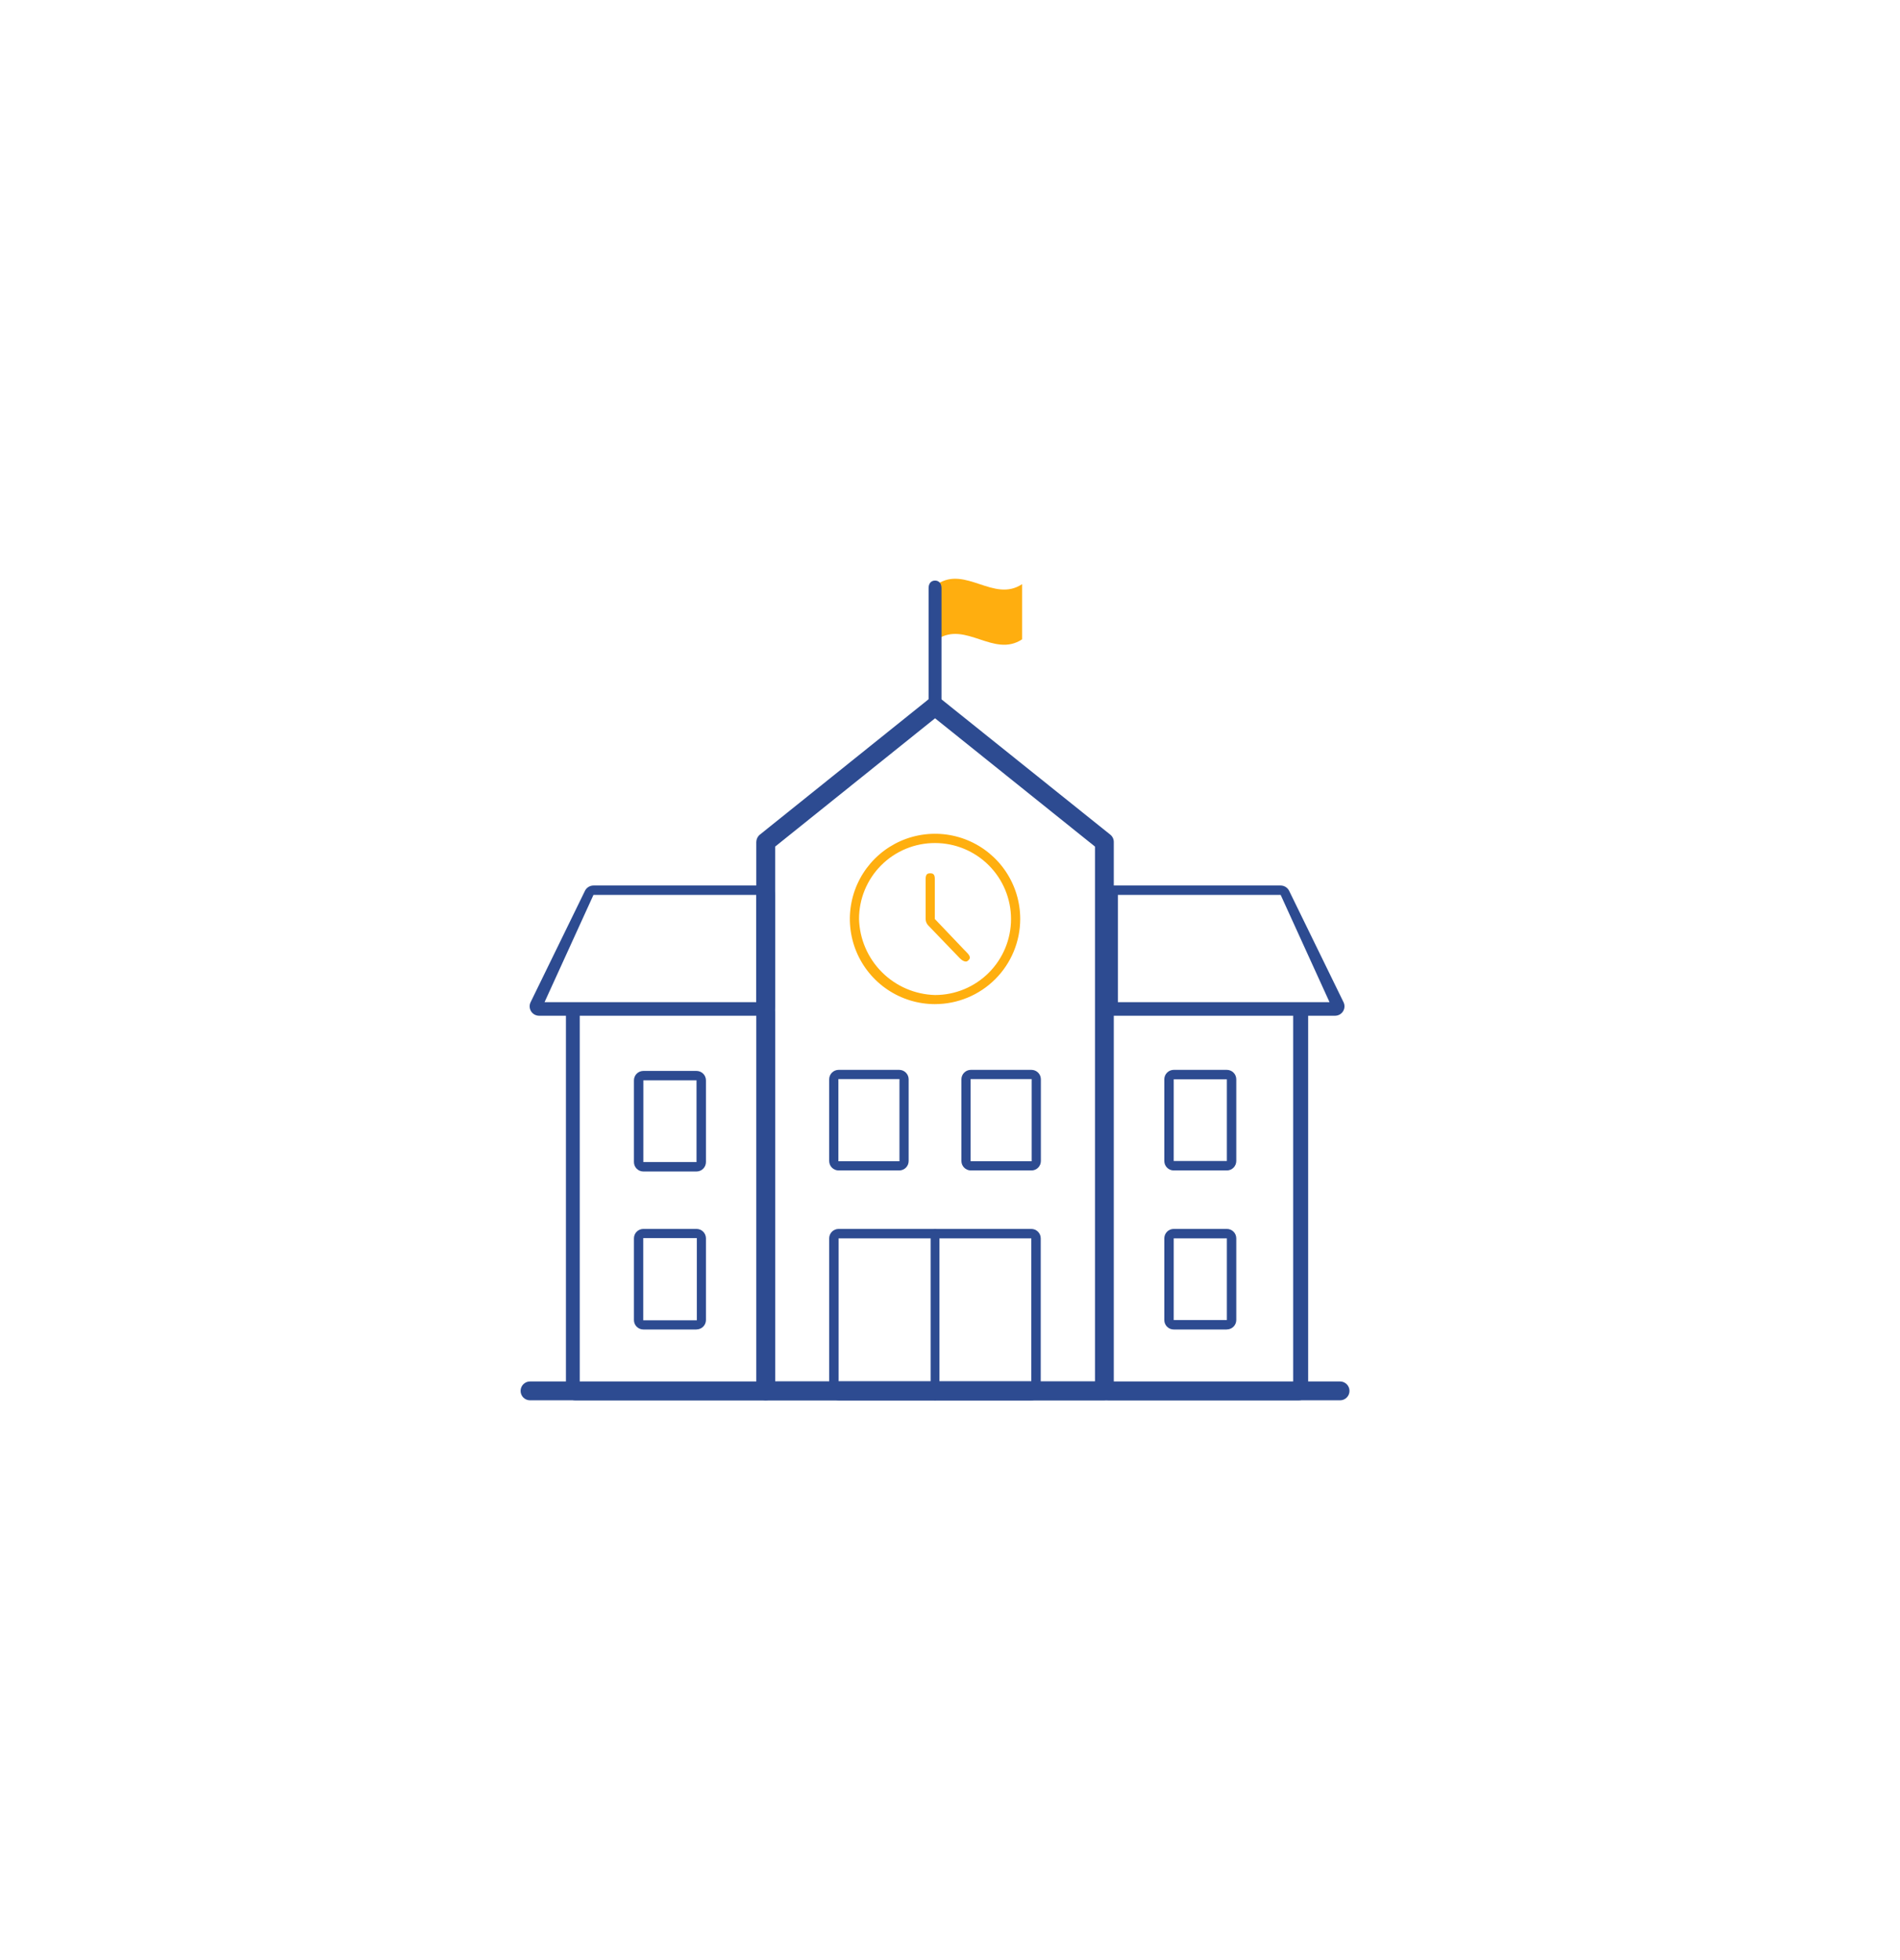 <svg fill="none" height="131" viewBox="0 0 127 131" width="127" xmlns="http://www.w3.org/2000/svg" xmlns:xlink="http://www.w3.org/1999/xlink"><filter id="a" color-interpolation-filters="sRGB" filterUnits="userSpaceOnUse" height="130.5" width="126" x=".5" y="0"><feFlood flood-opacity="0" result="BackgroundImageFix"/><feColorMatrix in="SourceAlpha" result="hardAlpha" type="matrix" values="0 0 0 0 0 0 0 0 0 0 0 0 0 0 0 0 0 0 127 0"/><feOffset dy="13.5"/><feGaussianBlur stdDeviation="4.5"/><feComposite in2="hardAlpha" operator="out"/><feColorMatrix type="matrix" values="0 0 0 0 0 0 0 0 0 0 0 0 0 0 0 0 0 0 0.15 0"/><feBlend in2="BackgroundImageFix" mode="normal" result="effect1_dropShadow_14652_1995"/><feBlend in="SourceGraphic" in2="effect1_dropShadow_14652_1995" mode="normal" result="shape"/></filter><g filter="url(#a)"><rect fill="#fff" height="108" rx="54" shape-rendering="crispEdges" width="108" x="9.5"/><path d="m68.318 29.236v-3.689c-1.89 1.254-3.779-1.254-5.669 0v3.689c1.89-1.254 3.779 1.254 5.669 0z" fill="#ffae0f"/><g fill="#2d4b91"><path d="m73.818 80.101h-22.636c-.167 0-.327-.066-.445-.184-.118-.118-.185-.278-.185-.446v-36.684c.001-.094.022-.186.062-.271.04-.085.098-.16.17-.22l11.318-9.083c.112-.088.25-.136.393-.136.143 0 .281.048.393.136l11.328 9.08c.073.059.132.134.172.219.04.085.061.178.06.272v36.685c0 .167-.066.328-.184.446-.118.118-.278.185-.446.186zm-22.005-1.26h21.378v-35.752l-10.69-8.576-10.688 8.576z"/><path d="m68.942 80.1h-12.887c-.167 0-.327-.066-.446-.184-.118-.118-.184-.278-.184-.446v-10.194c0-.167.066-.327.184-.446.118-.118.278-.184.446-.184h12.88c.167 0 .327.066.445.184.118.118.185.278.185.446v10.2c.001.082-.015.163-.046.239-.031.076-.077.145-.135.203-.058.058-.127.104-.203.136-.076.031-.157.047-.239.047zm-12.887-1.26h12.88v-9.564h-12.88z"/><path d="m60.107 64.737h-4.052c-.167 0-.327-.066-.446-.185-.118-.118-.184-.278-.184-.446v-5.462c0-.167.066-.327.184-.445.118-.118.278-.185.446-.185h4.051c.083 0 .165.016.241.048.076.032.146.078.204.137s.105.128.137.204c.032.076.048.158.048.241v5.462c0.0.083-.016.165-.047.241-.032.076-.078.146-.136.205-.059.059-.128.105-.204.137s-.159.048-.241.048zm-4.067-.615h4.082v-5.492h-4.082z"/><path d="m68.942 64.737h-4.049c-.167 0-.327-.066-.445-.185-.118-.118-.185-.278-.185-.446v-5.462c0-.167.066-.327.185-.445.118-.118.278-.185.445-.185h4.051c.167 0 .327.066.446.185.118.118.184.278.184.445v5.462c0 .083-.016.165-.048.242s-.078.146-.137.205c-.059.059-.128.105-.205.137-.077.032-.159.048-.242.047zm-4.064-.615h4.081v-5.492h-4.081z"/><path d="m51.182 54.395h-15.15c-.107-0-.212-.027-.305-.079s-.172-.127-.229-.218c-.056-.091-.089-.194-.094-.301-.005-.107.017-.213.064-.309l3.633-7.445c.052-.106.133-.195.234-.257.1-.062.216-.096.334-.096h11.514c.167 0 .327.066.446.184.118.118.184.278.184.446v7.445c-.001.167-.067.327-.185.445-.118.118-.278.185-.445.185zm-14.783-.907h14.15v-7.168h-10.881z"/><path d="m74.089 54.395h15.15c.107-0.0.212-.027.305-.079s.172-.127.229-.218c.056-.091.089-.194.094-.301.005-.107-.017-.213-.064-.309l-3.635-7.445c-.052-.106-.133-.195-.234-.257-.1-.062-.216-.096-.334-.096h-11.513c-.167 0-.327.066-.446.184-.118.118-.184.278-.184.446v7.445c.001.167.067.327.185.445.118.118.278.185.445.185zm14.779-.907h-14.146v-7.168h10.881z"/><path d="m51.179 80.101h-12.721c-.166.001-.325-.063-.443-.179-.118-.116-.185-.274-.187-.44v-25.243c.002-.166.069-.324.187-.44s.278-.18.443-.179h12.721c.166-.001.325.063.443.179s.185.274.187.44v25.241c-.002.166-.069.324-.187.44-.118.116-.277.181-.443.181zm-12.428-1.242h12.428v-24.62h-12.428z"/><path d="m74.089 80.101h12.721c.166.001.325-.063.443-.179.118-.116.185-.274.187-.44v-25.243c-.002-.166-.069-.324-.187-.44s-.278-.18-.443-.179h-12.721c-.166-.001-.325.063-.443.179s-.185.274-.187.44v25.241c.002.166.069.324.187.44.118.116.277.181.443.181zm12.349-1.242h-12.349v-24.62h12.349z"/><path d="m82.006 75.368h-3.552c-.167 0-.327-.066-.445-.184-.118-.118-.184-.278-.184-.446v-5.462c0-.167.066-.327.184-.446.118-.118.278-.184.445-.184h3.552c.167 0 .327.066.445.184.118.118.184.278.184.446v5.458c0 .167-.066.327-.184.446-.118.118-.278.184-.445.184zm-3.553-.63h3.553v-5.462h-3.552z"/><path d="m82.006 64.737h-3.552c-.167 0-.327-.066-.445-.185-.118-.118-.184-.278-.184-.446v-5.462c0-.167.066-.327.184-.445.118-.118.278-.185.445-.185h3.552c.167 0 .327.066.445.185.118.118.184.278.184.445v5.462c0 .167-.066.327-.184.446-.118.118-.278.185-.445.185zm-3.553-.63h3.553v-5.462h-3.552z"/><path d="m46.556 75.368h-3.552c-.167 0-.327-.066-.446-.184-.118-.118-.184-.278-.184-.446v-5.462c0-.167.066-.327.184-.446.118-.118.278-.184.446-.184h3.553c.167 0 .327.066.445.184.118.118.185.278.185.446v5.458c0 .167-.066.327-.185.446-.118.118-.278.184-.445.184zm-3.56-.615h3.581v-5.492h-3.581z"/><path d="m46.556 64.807h-3.552c-.167 0-.327-.066-.446-.185-.118-.118-.184-.278-.184-.445v-5.462c0-.167.066-.327.184-.446.118-.118.278-.184.446-.184h3.553c.167 0 .327.066.445.184.118.118.185.278.185.446v5.462c-.001.167-.067.327-.185.445-.118.118-.278.184-.446.185zm-3.553-.63h3.553v-5.462h-3.552z"/><path d="m89.573 80.102h-54.145c-.167 0-.327-.066-.446-.184-.118-.118-.184-.278-.184-.446s.066-.327.184-.446c.118-.118.278-.184.446-.184h54.145c.167 0 .327.066.445.184.118.118.185.278.185.446s-.066.327-.185.446c-.118.118-.278.184-.445.184z"/><path d="m62.5 80.1c-.163 0-.295-.282-.295-.63v-10.194c0-.348.132-.63.295-.63s.295.282.295.63v10.2c0 .34-.132.624-.295.624z"/></g><path d="m62.5 53.62c-1.126 0-2.227-.334-3.163-.96-.936-.626-1.666-1.515-2.097-2.555-.431-1.04-.544-2.185-.324-3.29s.762-2.119 1.558-2.915c.796-.796 1.811-1.339 2.915-1.558s2.249-.107 3.29.324c1.04.431 1.93 1.161 2.555 2.097.626.936.96 2.037.96 3.163-.002 1.51-.602 2.957-1.669 4.024-1.067 1.067-2.515 1.668-4.025 1.669zm0-10.768c-.667-.002-1.329.128-1.946.383s-1.178.629-1.65 1.101c-.472.472-.846 1.033-1.101 1.65-.255.617-.385 1.278-.383 1.946.037 1.335.584 2.606 1.528 3.551.945.945 2.215 1.492 3.551 1.528 1.347 0 2.639-.535 3.592-1.488s1.488-2.245 1.488-3.592c0-1.347-.535-2.639-1.488-3.592s-2.245-1.487-3.592-1.487z" fill="#ffaf0f"/><path d="m64.7 50.714c-.141.152-.412-.022-.538-.156l-2.115-2.197c-.112-.116-.175-.271-.176-.433v-2.432c0-.348-.04-.623.307-.623s.307.275.307.623v2.431l1.96 2.058c.239.252.564.493.256.728z" fill="#ffaf0f"/><path d="m62.5 34.332c-.238 0-.431-.282-.431-.63v-7.886c0-.348.193-.508.431-.508s.431.161.431.508v7.891c0 .348-.193.625-.431.625z" fill="#2d4b91"/></g></svg>